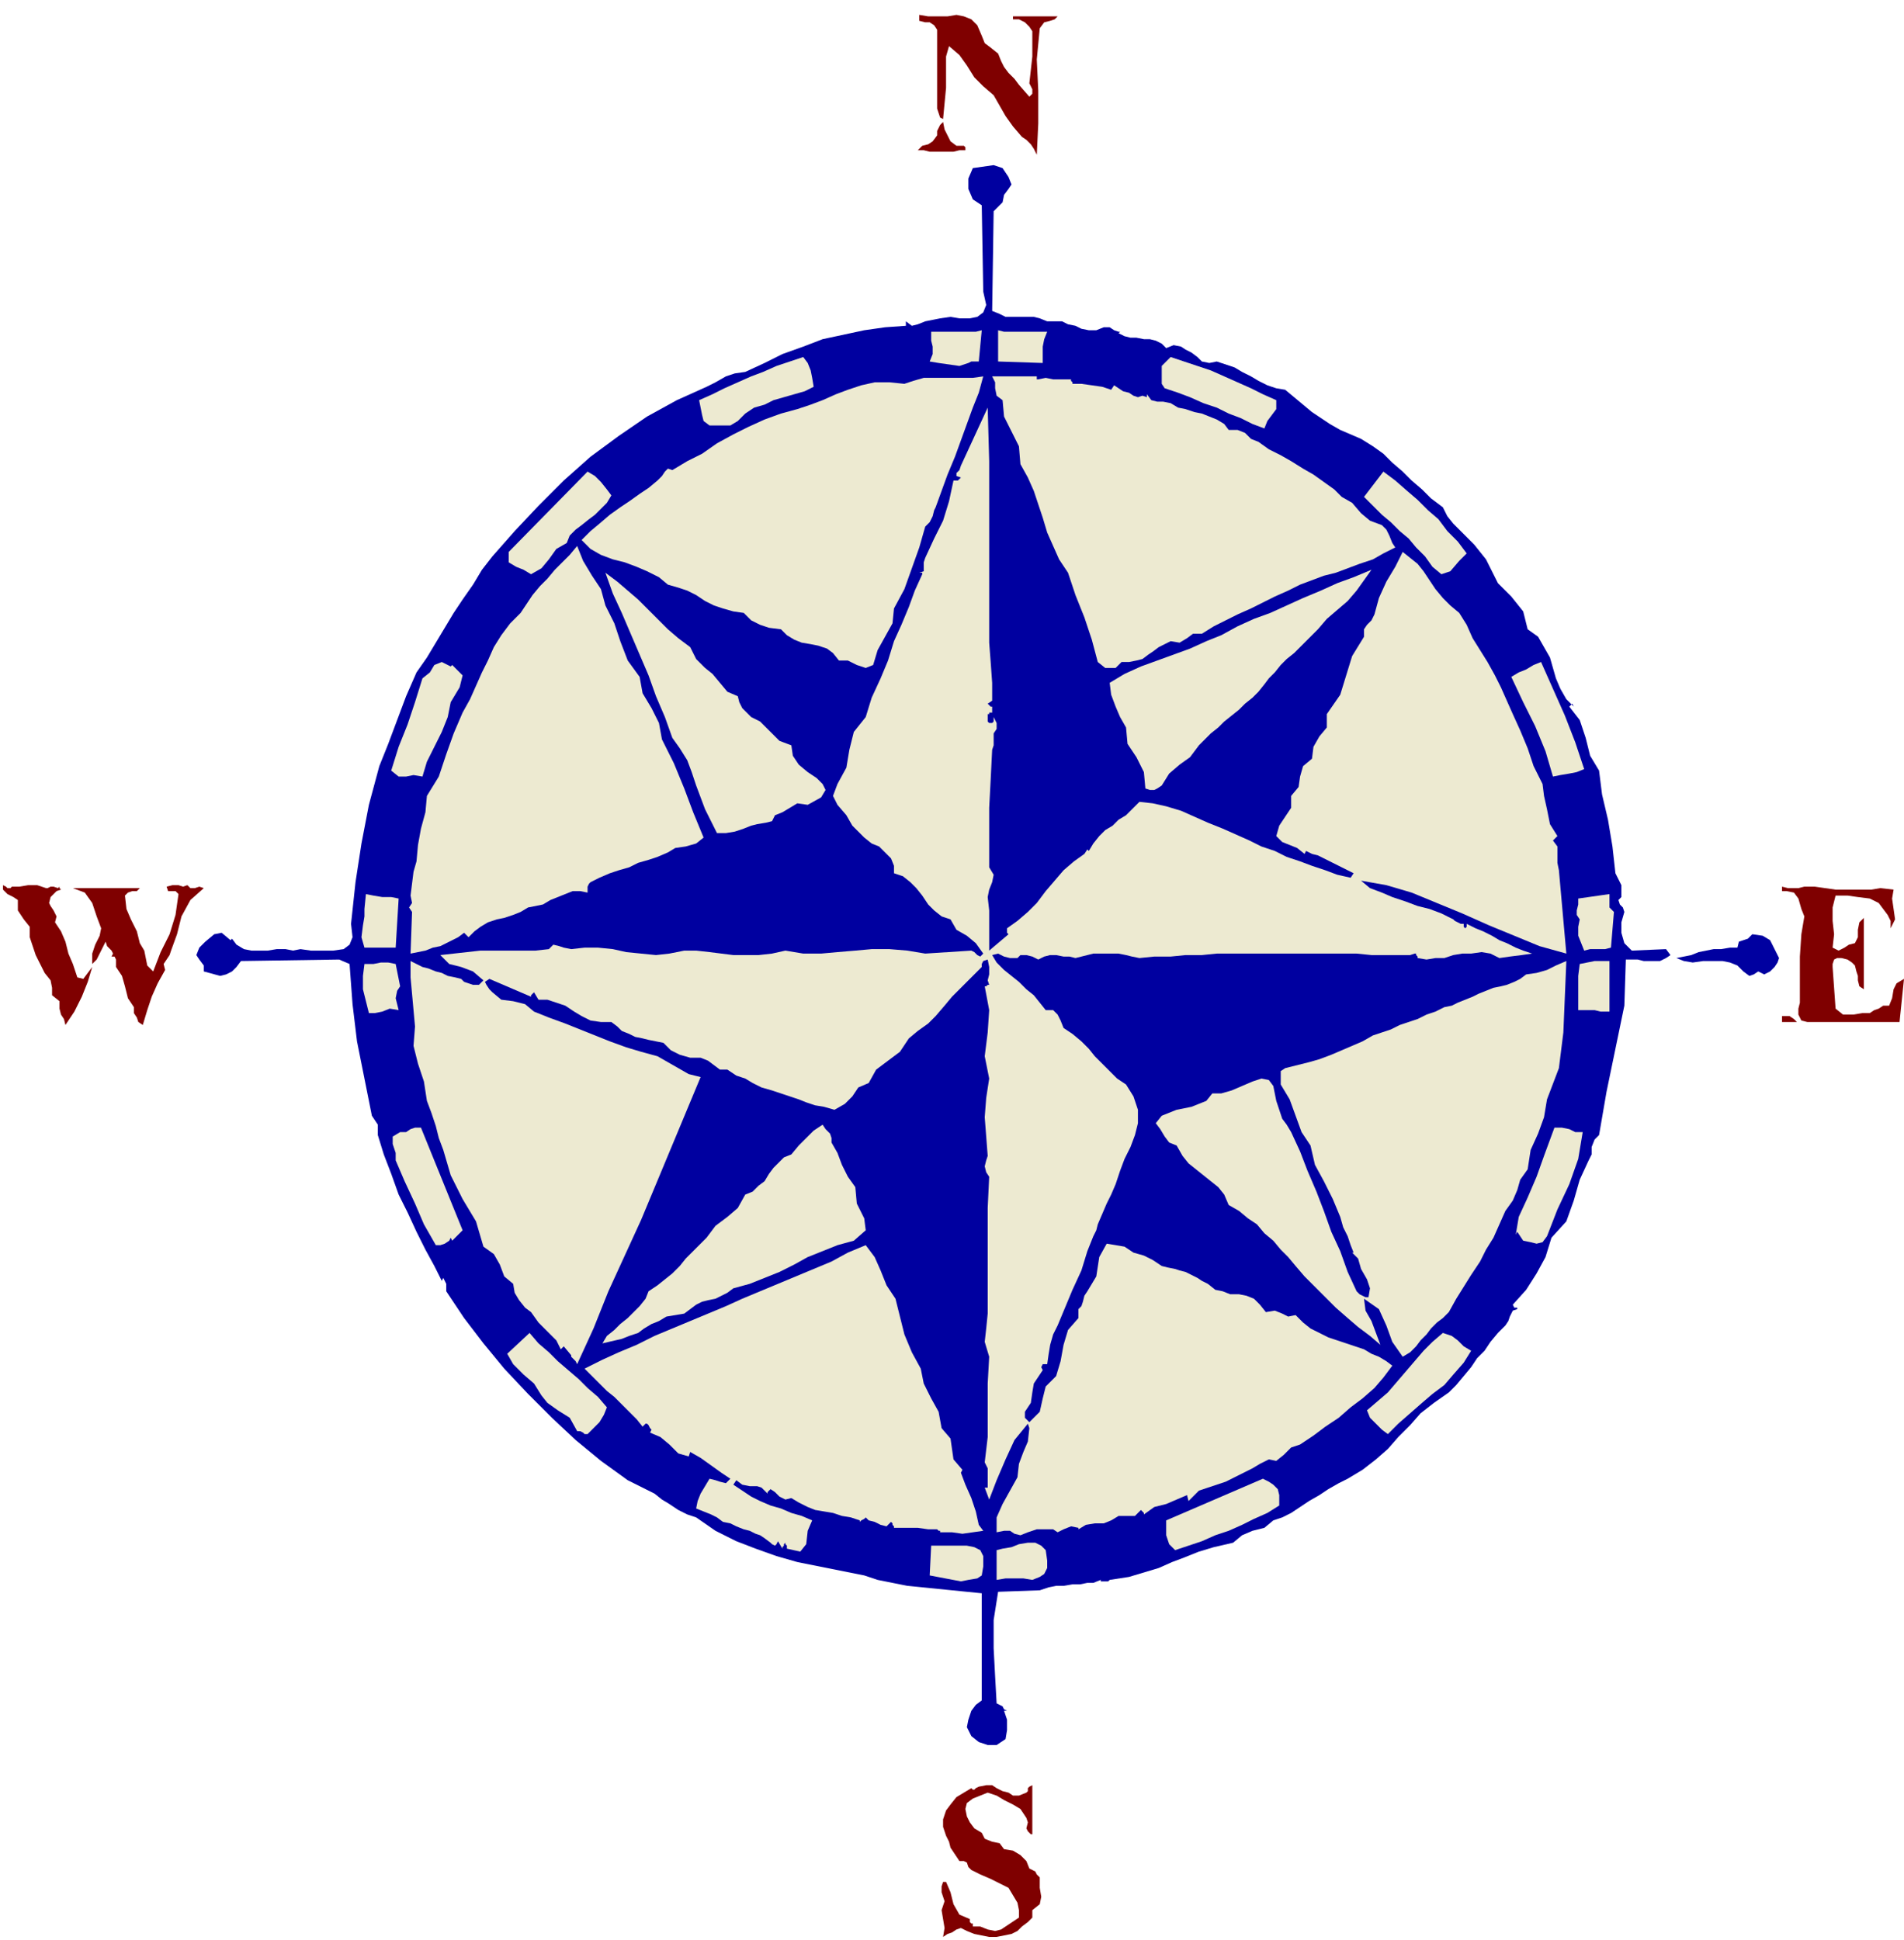 <svg xmlns="http://www.w3.org/2000/svg" fill-rule="evenodd" height="1.304in" preserveAspectRatio="none" stroke-linecap="round" viewBox="0 0 1280 1304" width="1.28in"><style>.pen1{stroke:none}.brush2{fill:#7f0000}.brush3{fill:#0000a0}.brush4{fill:#edead1}</style><path class="pen1 brush2" d="m660 24 2 5 4 3 5 4 2 5 2 4 3 4 4 4 3 4 7 8 2-2v-3l-1-2-1-2 1-9 1-9V21l-2-3-3-3-4-2h-4v-2h30l-2 2-3 1-4 1-3 4-2 21 1 21v22l-1 21-2-4-2-3-3-3-3-2-6-7-5-7-4-7-4-7-7-6-6-6-5-8-5-7-7-6-2 7v21l-2 21-2-1-1-3-1-3V20l-2-3-3-2h-3l-4-1v-4l6 1h13l6-1 5 1 5 2 4 4 3 7zm-17 74h5l1 1v2h-4l-4 1h-16l-4-1h-4l3-3 4-1 3-2 3-4v-3l1-2 1-2 2-2 1 5 2 4 2 4 4 3z"/><path class="pen1 brush3" d="m678 119 2 5-2 3-3 4-1 5-6 6-1 67 5 2 4 2h19l4 1 5 2h10l4 2 5 1 4 2 5 1h5l5-2h4l3 2 3 1h1l-1 1 4 2 4 1h4l5 1h4l4 1 4 2 3 3 5-2 5 1 3 2 4 2 4 3 3 3 5 1 5-1 6 2 6 2 5 3 6 3 5 3 6 3 6 2 6 1 6 5 6 5 6 5 6 4 6 4 7 4 7 3 7 3 8 5 7 5 6 6 7 6 6 6 7 6 6 6 8 6 3 6 4 5 5 5 4 4 5 5 4 5 4 5 3 6 5 10 9 9 8 10 3 12 7 5 4 7 4 7 2 7 2 7 3 7 4 7 5 5-1-2-2 2 7 9 4 12 3 12 6 10 2 16 4 17 3 18 2 18 2 4 2 4v8l-2 2 1 3 2 2 1 3-2 7v7l2 7 5 5 23-1 3 4-3 2-4 2h-11l-4-1h-8l-1 31-6 29-6 29-5 29-3 3-2 5v5l-2 4-6 13-4 14-5 14-10 11-4 13-6 11-7 11-9 10 1 2h2v1l-3 1-2 4-1 3-2 3-5 5-5 6-4 6-5 5-4 6-5 6-5 6-5 5-10 7-9 7-7 8-8 8-7 8-8 7-9 7-10 6-6 3-7 4-6 4-7 4-6 4-6 4-6 3-6 2-6 5-8 2-7 3-6 5-13 3-10 3-10 4-8 3-9 4-10 3-10 3-13 2-1 1h-5v-1l-5 2h-4l-5 1h-5l-6 1h-5l-5 1-6 2-28 1-3 19v19l1 19 1 18 2 1 2 1 1 2 2 1h-2l2 6v7l-1 6-6 4h-6l-6-2-5-4-3-6 1-5 2-6 3-4 4-3v-72l-10-1-10-1-10-1-10-1-10-1-10-2-10-2-9-3-15-3-15-3-15-3-14-4-14-5-13-5-14-7-13-9-6-2-6-3-6-4-5-3-5-4-6-3-6-3-6-3-18-13-17-14-16-15-16-16-16-17-14-17-13-17-12-18v-5l-1-2-1-2-1 2-5-10-6-11-6-12-6-13-6-12-5-14-5-13-4-13v-7l-2-3-2-3-5-25-5-25-3-25-2-27-7-3-66 1-3 4-3 3-4 2-4 1-11-3v-4l-3-4-2-3 2-5 4-4 6-5 5-1 6 5 1-1 3 4 5 3 5 1h11l6-1h6l5 1 5-1 7 1h15l7-1 4-3 2-5-1-9 3-28 4-26 5-26 7-26 6-15 6-16 6-16 7-16 7-10 6-10 6-10 6-10 6-9 7-10 6-10 7-9 15-17 16-17 17-17 18-16 19-14 19-13 20-11 20-9 6-3 7-4 6-2 7-1 13-6 12-6 14-5 13-5 14-3 14-3 14-2 14-1v-3l4 3 4-1 5-2 5-1 5-1 7-1 6 1h7l5-1 4-3 2-5-2-9-1-58-6-4-3-7v-7l3-7 7-1 7-1 6 2 4 6z"/><path class="pen1 brush4" d="M658 243h-5l-2 1-6 2-7-1-7-1-6-1 2-5v-5l-1-4v-6h30l4-1-2 21zm46-20-2 5-1 5v11l-30-1v-21l4 1h29zm-157 37-6 3-7 2-7 2-7 2-6 3-7 2-6 4-5 5-5 3h-14l-4-3-1-4-1-5-1-5 9-4 8-4 9-4 9-4 8-3 9-4 9-3 9-3 3 4 2 5 1 5 1 6zm311 9v6l-3 4-3 4-2 5-8-3-8-4-8-3-8-4-9-3-9-4-8-3-9-3-2-3v-12l6-6 9 3 9 3 9 3 9 4 9 4 9 4 8 4 9 4zm-229 72-1 2-1 4-2 4-3 3-4 14-5 14-5 14-7 13-1 10-5 9-5 9-3 10-5 2-6-2-6-3h-6l-4-5-4-3-6-2-5-1-6-1-5-2-5-3-4-4-8-1-6-2-6-3-5-5-7-1-7-2-6-2-6-3-6-4-6-3-6-2-7-2-6-5-8-4-7-3-8-3-8-2-8-3-7-4-6-6 6-6 6-5 7-6 7-5 6-4 7-5 6-4 6-5 3-3 2-3 2-2 3 1 10-6 10-5 10-7 11-6 10-5 11-5 11-4 11-3 9-3 8-3 9-4 8-3 9-3 9-2h10l10 1 6-2 7-2h33l7-1-3 11-4 10-4 11-4 11-4 11-5 12-4 11-4 11zm68-88v2h1l5-1 5 1h12v1l1 1v1h6l7 1 7 1 6 2 2-3 3 2 3 2 4 1 3 2 3 1 3-1 3 1v-2l3 4 4 1h4l5 1 5 3 5 1 6 2 5 1 5 2 5 2 5 3 3 4h6l5 2 4 4 5 2 7 5 8 4 7 4 8 5 7 4 7 5 7 5 5 5 7 4 6 7 6 5 8 3 3 3 2 4 2 5 2 3-8 4-7 4-9 3-8 3-8 3-8 2-8 3-8 3-8 4-9 4-8 4-8 4-9 4-8 4-8 4-8 5h-6l-4 3-5 3-6-1-4 2-4 2-4 3-3 2-4 3-4 1-5 1h-5l-2 2-2 2h-7l-5-4-4-15-5-15-6-15-5-15-6-9-4-9-4-9-3-10-3-9-3-9-4-9-5-9-1-12-5-10-5-10-1-11-4-3-1-5v-4l-2-4h30z"/><path class="pen1 brush4" d="M665 419v13l1 13 1 14v12l-3 2 1 1 1 1h1v4h-2v1h-1v5l1 1h2l1-1v-3l1 2 1 2v4l-2 3v8l-1 3-1 20-1 19v40l3 5-1 5-2 5-1 5 1 9v27l13-11-1-1v-3l7-5 7-6 6-6 6-8 6-7 6-7 7-6 7-5 2-3 1 1 3-5 4-5 4-4 5-3 4-4 5-3 4-4 5-5 9 1 9 2 10 3 9 4 9 4 10 4 9 4 9 4 8 4 9 3 8 4 9 3 8 3 9 3 8 3 9 2 2-3-4-2-4-2-4-2-4-2-4-2-4-2-4-1-4-2-1 2-5-4-5-2-5-2-4-4 2-7 4-6 4-6v-8l5-6 1-7 2-7 6-5 1-8 4-7 5-6v-9l9-13 4-13 4-13 8-13v-5l2-3 3-3 2-4 3-11 5-11 6-10 5-10 5 4 5 4 4 5 4 6 4 6 5 6 5 5 6 5 5 8 4 9 5 8 5 8 5 9 4 8 4 9 4 9 5 11 5 12 4 12 6 12 1 8 2 9 2 10 5 8-3 3 3 4v11l1 5 5 56-18-5-17-7-17-7-18-8-17-7-17-7-17-5-17-3 6 5 8 3 7 3 9 3 8 3 8 2 8 3 8 4 1 1 2 1 2 1h2v2l1 1 1-1v-2l6 3 5 2 6 3 5 3 5 2 6 3 5 2 6 2-7 1-8 1-7 1-6-3-6-1-7 1h-6l-6 1-6 2h-6l-6 1-6-1v-1l-1-1v-1h-1l-3 1h-26l-10-1h-94l-10 1h-11l-10 1h-11l-10 1-5-1-4-1-5-1h-17l-4 1-4 1-4 1-4-1h-4l-5-1h-4l-4 1-4 2-4-2-4-1h-4l-2 2h-5l-4-1-4-2-4 1 3 5 5 5 5 4 5 4 5 5 5 4 4 5 4 5h5l3 3 2 4 2 5 6 4 6 5 5 5 4 5 5 5 5 5 5 5 6 4 5 8 3 9v9l-2 8-3 8-4 8-3 8-3 9-3 7-3 6-3 7-3 7-1 4-2 4-2 5-2 5-4 13-6 13-5 12-5 12-3 6-2 7-1 6-1 7h-3l-1 2 1 2-2 3-4 6-1 6-1 7-4 6v4l1 1 2 2 7-7 2-9 2-8 7-7 3-10 2-11 3-10 7-8v-6l2-2 1-3 1-4 2-3 6-10 2-13 5-9 12 2 6 4 7 2 6 3 6 4 4 1 5 1 3 1 4 1 4 2 4 2 3 2 4 2 5 4 5 1 5 2h6l5 1 5 2 4 4 4 5 6-1 5 2 4 2 5-1 5 5 5 4 6 3 6 3 6 2 6 2 6 2 6 2 5 3 5 2 5 3 4 3-6 8-6 7-8 7-8 6-8 7-9 6-8 6-9 6-6 2-5 5-5 4-5-1-6 3-5 3-6 3-6 3-6 3-6 2-6 2-6 2-7 7-1-4-7 3-7 3-8 2-7 5v-1l-1-1-1-1-4 4h-11l-5 3-5 2h-6l-6 1-5 3v-1l-5-1-5 2-4 2-3-2h-11l-6 2-5 2-4-1-3-2h-4l-5 1v-10l4-9 5-9 5-9 1-9 3-8 3-7 1-9-1-3-9 11-6 13-6 14-5 13-3-8h2v-13l-2-4 2-17v-36l1-18-3-10 1-9 1-10v-71l1-21-2-3-1-4 1-4 1-3-1-13-1-13 1-13 2-13-3-15 2-16 1-15-3-16h1l1-1h1l-1-3 1-4v-5l-1-5-3 1-1 2v2l-2 2-6 6-6 6-6 6-5 6-6 7-5 5-7 5-6 5-6 9-8 6-8 6-5 9-7 3-4 6-5 5-7 4-7-2-6-1-6-2-5-2-6-2-6-2-6-2-7-2-6-3-5-3-6-2-6-4h-5l-4-3-4-3-5-2h-7l-7-2-6-3-5-5-5-1-5-1-4-1-5-1-4-2-5-2-3-3-4-3h-7l-7-1-6-3-5-3-6-4-6-2-6-2h-6l-3-5-1 1-1 1v1l-7-3-7-3-7-3-7-3-3 2 1 2 2 3 2 2 6 5 8 1 8 2 6 5 10 4 11 4 10 4 10 4 10 4 11 4 10 3 11 3 7 4 7 4 7 4 8 2-10 24-10 24-10 24-10 24-11 24-11 24-10 25-11 24-1-2-2-2-1-1h-3 3v-1l-5-6-2 2-3-6-6-6-6-6-5-7-4-3-4-5-3-5-1-6-6-5-3-8-4-7-7-5-5-17-9-15-8-16-5-17-3-8-2-8-3-9-3-8-2-13-4-12-3-12 1-13-1-11-1-11-1-11v-11l4 2 4 2 4 1 5 2 4 1 4 2 5 1 4 1 2 2 3 1 3 1h4l3-3-7-6-8-3-8-2-6-6 9-1 9-1 9-1h37l9-1 3-3 4 1 3 1 5 1 9-1h9l10 1 9 2 10 1 10 1 9-1 10-2h8l9 1 8 1 8 1h17l9-1 9-2 12 2h12l11-1 12-1 11-1h12l12 1 12 2 31-2 2 1 2 2 2 1 2-2-5-7-6-5-7-4-4-7-6-2-5-4-4-4-4-6-4-5-4-4-5-4-6-2v-5l-2-5-4-4-4-4-5-2-5-4-4-4-4-4-4-7-6-7-3-6 3-8 6-11 2-12 3-12 8-10 4-13 6-13 5-12 4-13 5-11 5-12 4-11 5-11v-1h-2l3-1v-6l1-3 6-13 6-12 4-13 3-14h3l1-1 1-1-3-1v-2l2-2 1-3 18-39 1 36v109zm-254-86-3 5-4 4-4 4-4 3-5 4-4 3-4 4-2 5-7 4-5 7-5 6-7 4-5-3-5-2-5-3v-7l53-54 5 3 4 4 4 5 3 4zm575 39-5 5-6 7-6 2-6-5-5-7-6-6-5-6-6-5-6-6-6-5-6-6-6-6 13-17 8 6 8 7 7 6 7 7 7 6 6 8 7 7 6 8z"/><path class="pen1 brush4" d="m407 407 6 12 4 12 5 13 8 11 2 11 6 10 5 10 2 11 8 16 7 17 6 16 7 17-5 4-7 2-7 1-5 3-7 3-6 2-7 2-6 3-7 2-6 2-7 3-6 3-1 1-1 2v4l-5-1h-5l-5 2-5 2-5 2-5 3-5 1-5 1-5 3-5 2-6 2-5 1-6 2-5 3-4 3-4 4-3-3-4 3-4 2-4 2-4 2-5 1-5 2-5 1-5 1 1-28-2-3 2-3-1-5 1-8 1-8 2-7 1-11 2-11 3-11 1-11 8-13 5-15 5-14 6-14 5-9 4-9 4-9 4-8 4-9 5-8 6-8 7-7 4-6 4-6 5-6 5-5 5-6 5-5 5-5 5-6 4 10 6 10 6 9 3 11zm515-24-5 7-5 7-6 7-7 6-7 6-6 7-6 6-6 6-4 4-5 4-4 4-4 5-4 4-3 4-4 5-4 4-5 4-4 4-5 4-5 4-4 4-5 4-4 4-4 4-6 8-7 5-7 6-5 8-3 2-2 1h-3l-3-1-1-11-5-10-6-9-1-11-4-7-3-7-3-8-1-8 10-6 11-5 11-4 11-4 11-4 11-5 10-4 11-6 11-5 11-4 11-5 11-5 12-5 11-5 11-4 12-5zm-458 52 2 4 2 4 3 3 3 3 5 4 5 6 5 6 7 3 1 4 2 4 3 3 3 3 6 3 7 7 6 6 8 3 1 7 4 6 6 5 6 4 4 4 2 4-3 5-9 5-7-1-5 3-5 3-5 2-2 4-4 1-6 1-4 1-5 2-6 2-6 1h-6l-4-8-4-8-3-8-3-8-3-9-3-8-5-8-5-7-5-14-6-14-5-14-6-14-6-14-6-14-6-13-5-14 8 6 7 6 7 6 7 7 7 7 6 6 7 6 8 6zm-160 12 7 7-2 8-6 10-2 10-4 10-5 10-5 10-3 10-6-1-5 1h-5l-5-4 5-16 6-15 5-15 5-16 5-4 3-5 5-2 6 3 1-1zm732-2 8 18 8 18 7 18 6 18-5 2-5 1-6 1-5 1-5-17-7-17-8-16-8-17 5-3 5-2 5-3 5-2z"/><path class="pen1 brush2" d="M8 596h5l6-1h6l6 2h1l2-1h2l3 1 1-1v-1 2l1 1-3 1-2 2-2 2-1 4 1 2 2 3 2 4-1 4 4 6 3 7 2 8 3 7 1 3 1 3 1 3 4 1 6-8-3 10-4 10-5 10-6 9-1-4-2-3-1-4v-5l-5-4v-5l-1-5-4-5-3-6-3-6-2-6-2-6v-7l-4-5-4-6v-7l-3-2-4-2-3-3v-3l2 1 1 1h2l1-1zm118-1 2 2h3l3-1 3 1-9 8-6 11-3 12-4 11-1 3-2 3-2 3 1 4-5 9-4 9-3 9-3 10-3-2-1-3-2-3v-4l-4-6-2-8-2-7-4-6v-5l-1-2h-2l1-2-1-2-3-3-1-3-2 4-2 4-2 4-3 3v-7l2-6 3-6 1-5-3-8-3-9-5-7-8-3h45l-2 2h-3l-3 1-2 2 1 9 3 7 4 8 2 8 3 5 1 5 1 5 4 4 5-13 6-12 4-13 2-14-2-2h-5l-1-3 4-1h4l3 1 3-1zm1087 1h7l7 1 7 1h24l6-1 9 1-1 6 1 7 1 7-3 6v-5l-2-4-3-4-3-4-6-3-8-1-7-1h-8l-2 8v9l1 9-1 9 4 2 4-2 3-2 4-1 2-4v-5l1-5 3-3v48l-3-2-1-4v-3l-1-3-1-4-2-2-3-2-4-1h-3l-2 1-1 3v2l2 28 5 4h7l6-1h5l3-2 3-1 3-2h4l2-5 1-6 2-4 5-3-3 29h-62l-4-1-2-4v-4l1-4v-31l1-15 2-12-2-5-2-7-3-4-5-1h-3v-3l4 1h7l4-1z"/><path class="pen1 brush4" d="m268 604-2 33h-21l-2-7 1-8 1-6v-5l1-10 5 1 6 1h6l5 1zm817 9-2 24-4 1h-10l-4 1-2-5-2-5v-6l1-5-2-3v-3l1-4v-4l21-3v9l3 3z"/><path class="pen1 brush3" d="m1196 644-1 3-2 3-3 3-4 2-4-2-3 2-3 1-4-3-4-4-5-2-5-1h-13l-7 1-6-1-5-2 5-1 5-1 5-2 5-1 5-1h5l6-1h5l1-4 3-1 3-1 3-3 7 1 5 3 3 6 3 6z"/><path class="pen1 brush4" d="m269 663-2 3-1 5 1 4 1 4-6-1-5 2-5 1h-4l-2-8-2-8v-9l1-8h6l5-1h5l5 1 3 15zm771 76-2 12-4 11-5 11-2 13-5 7-2 7-3 7-5 7-4 9-4 9-5 8-4 8-6 9-5 8-5 8-5 9-4 4-4 3-4 4-3 4-4 4-3 4-4 4-5 3-7-10-4-11-5-11-10-7 1 8 4 7 3 8 3 8-7-6-8-6-7-6-8-7-7-7-7-7-7-7-6-7-5-6-5-5-5-6-6-5-5-6-6-4-6-5-7-4-3-7-4-5-5-4-5-4-5-4-5-4-4-5-4-7-5-2-3-4-3-5-3-4 4-5 5-2 5-2 5-1 5-1 5-2 5-2 4-5h6l7-2 7-3 7-3 6-2 5 1 3 4 2 10 2 6 2 6 3 4 3 5 6 13 5 13 6 14 5 13 5 14 6 13 5 14 6 13 2 2 2 1 2 1h2l1-6-2-6-4-7-2-7-5-5v-1 1l1 1h1l-2-5-2-6-3-6-2-7-5-12-6-12-6-11-3-13-6-9-4-11-4-11-6-10v-9l3-2 8-2 8-2 7-2 8-3 7-3 7-3 7-3 7-4 6-2 6-2 6-3 6-2 6-2 6-3 6-2 6-3 5-1 4-2 5-2 5-2 4-2 5-2 5-2 5-1 4-1 5-2 4-2 4-3 7-1 7-2 6-3 7-3-1 24-1 24-3 24-8 21zm42-59h-6l-4-1h-11v-23l1-8 5-1 5-1h10v34z"/><path class="pen1 brush2" d="M1208 687h-10v-4h5l3 2 2 2z"/><path class="pen1 brush4" d="m559 768 4 7 3 8 4 8 5 7 1 11 5 10 1 8-8 7-11 3-10 4-10 4-9 5-10 5-10 4-10 4-11 3-4 3-4 2-4 2-5 1-4 1-4 2-4 3-4 3-6 1-6 1-5 3-5 2-5 3-4 3-6 2-5 2-13 3 3-5 5-4 4-4 5-4 4-4 4-4 4-5 2-5 6-4 5-4 5-4 5-5 4-5 5-5 4-4 5-5 6-8 8-6 7-6 5-9 5-2 4-4 4-3 3-5 3-4 3-3 4-4 5-2 5-6 5-5 5-5 6-4 2 3 3 3 1 3v3zm-248 59-7 7-1-2-1 2-3 2-3 1h-3l-8-14-6-14-7-15-6-14v-5l-2-6v-5l5-3h4l3-2 3-1h4l28 69zm753-66-3 18-6 17-8 17-7 18-3 4-4 1-4-1-5-1-4-6-1 2 2-12 6-13 6-14 5-14 7-19h5l5 1 4 2h5zM602 873l3 12 3 12 5 12 6 11 2 10 5 10 5 9 2 11 6 7 1 7 1 7 6 7-1 2 3 8 4 9 3 9 2 9 3 4-7 1-7 1-7-1h-8v-1h-1l-1-1h-6l-7-1h-16v-1l-1-1v-1l-1-1-3 3-4-1-4-2-4-1-2-2-1 1-2 1-1 1v-1l-6-2-6-1-6-2-6-1-6-1-5-2-6-3-5-3-4 1-4-2-3-3-3-2-1 1-1 1v1l-4-4-3-1h-5l-5-1-4-3-2 3 6 4 6 4 6 3 7 3 7 2 7 3 7 2 7 3-3 7-1 9-4 5-9-2v-2l-1-1v-1l-1 1v1l-1 1v1l-3-5-1 2-1 1-2-1-1-1-4-3-3-2-3-1-4-2-4-1-5-2-4-2-5-1-4-3-4-2-5-2-5-2 1-5 2-5 3-5 3-5 4 1 3 1 4 1 3-3-6-4-7-5-7-5-7-4-1 3-7-2-6-6-6-5-7-3 1-2-1-1-1-2-1-1h-1l-1 1-1 1-4-5-5-5-5-5-5-5-5-4-5-5-5-5-5-5 12-6 11-5 12-5 12-6 12-5 12-5 12-5 12-5 11-5 12-5 12-5 12-5 12-5 12-5 11-6 12-5 6 8 4 9 4 10 6 9zm-194 73-2 5-3 5-4 4-4 4h-2l-1-1-2-1h-2l-5-9-8-5-7-5-4-5-5-8-7-6-7-7-4-7 15-14 6 7 7 6 6 6 7 6 7 6 6 6 7 6 6 7zm581-38-5 8-7 8-6 7-8 6-7 6-8 7-8 7-7 7-4-3-4-4-4-4-2-5 7-6 7-6 6-7 6-7 6-7 6-7 6-6 7-6 6 2 4 3 4 4 5 3zm-129 97v7l-8 5-9 4-8 4-9 4-9 3-9 4-9 3-9 3-4-4-2-6v-10l65-28 4 2 3 2 3 3 1 4zm-156 44v5l-2 4-3 2-5 2-6-1h-12l-6 1v-20l4-1 6-1 5-2 6-1h5l4 2 3 3 1 7zm-43 4-1 6-3 2-6 1-5 1-21-4 1-20h24l5 1 4 2 2 4v7z"/><path class="pen1 brush2" d="M694 1233h-1l-1-1-1-1-1-2 1-4-1-3-2-3-2-3-5-3-6-3-5-3-6-2-5 2-5 2-4 3-1 4 1 5 2 4 3 4 5 3 2 4 5 2 5 1 3 4 6 1 5 3 4 4 2 5 2 1 2 1 1 2 2 2v7l1 6-1 5-5 4v5l-3 3-4 3-3 3-4 2-5 1-5 1h-5l-5-1-5-1-5-2-4-2-3 1-3 2-3 1-3 2 1-6-1-6-1-6 2-6-1-3-1-3v-4l1-3h2l3 7 2 8 4 7 7 3v2l1 1h1v2h5l5 2 5 1 4-1 12-8v-5l-1-5-3-5-3-5-6-3-6-3-7-3-6-3-2-2-1-3-2-1h-3l-2-3-2-3-2-3-1-4-2-4-2-6v-5l2-6 3-4 4-5 5-3 5-3 1 1h1l1-1 2-1 5-1h4l3 2 4 2 4 1 3 2h4l5-2 1-1v-2l1-1 2-1v33z"/></svg>
